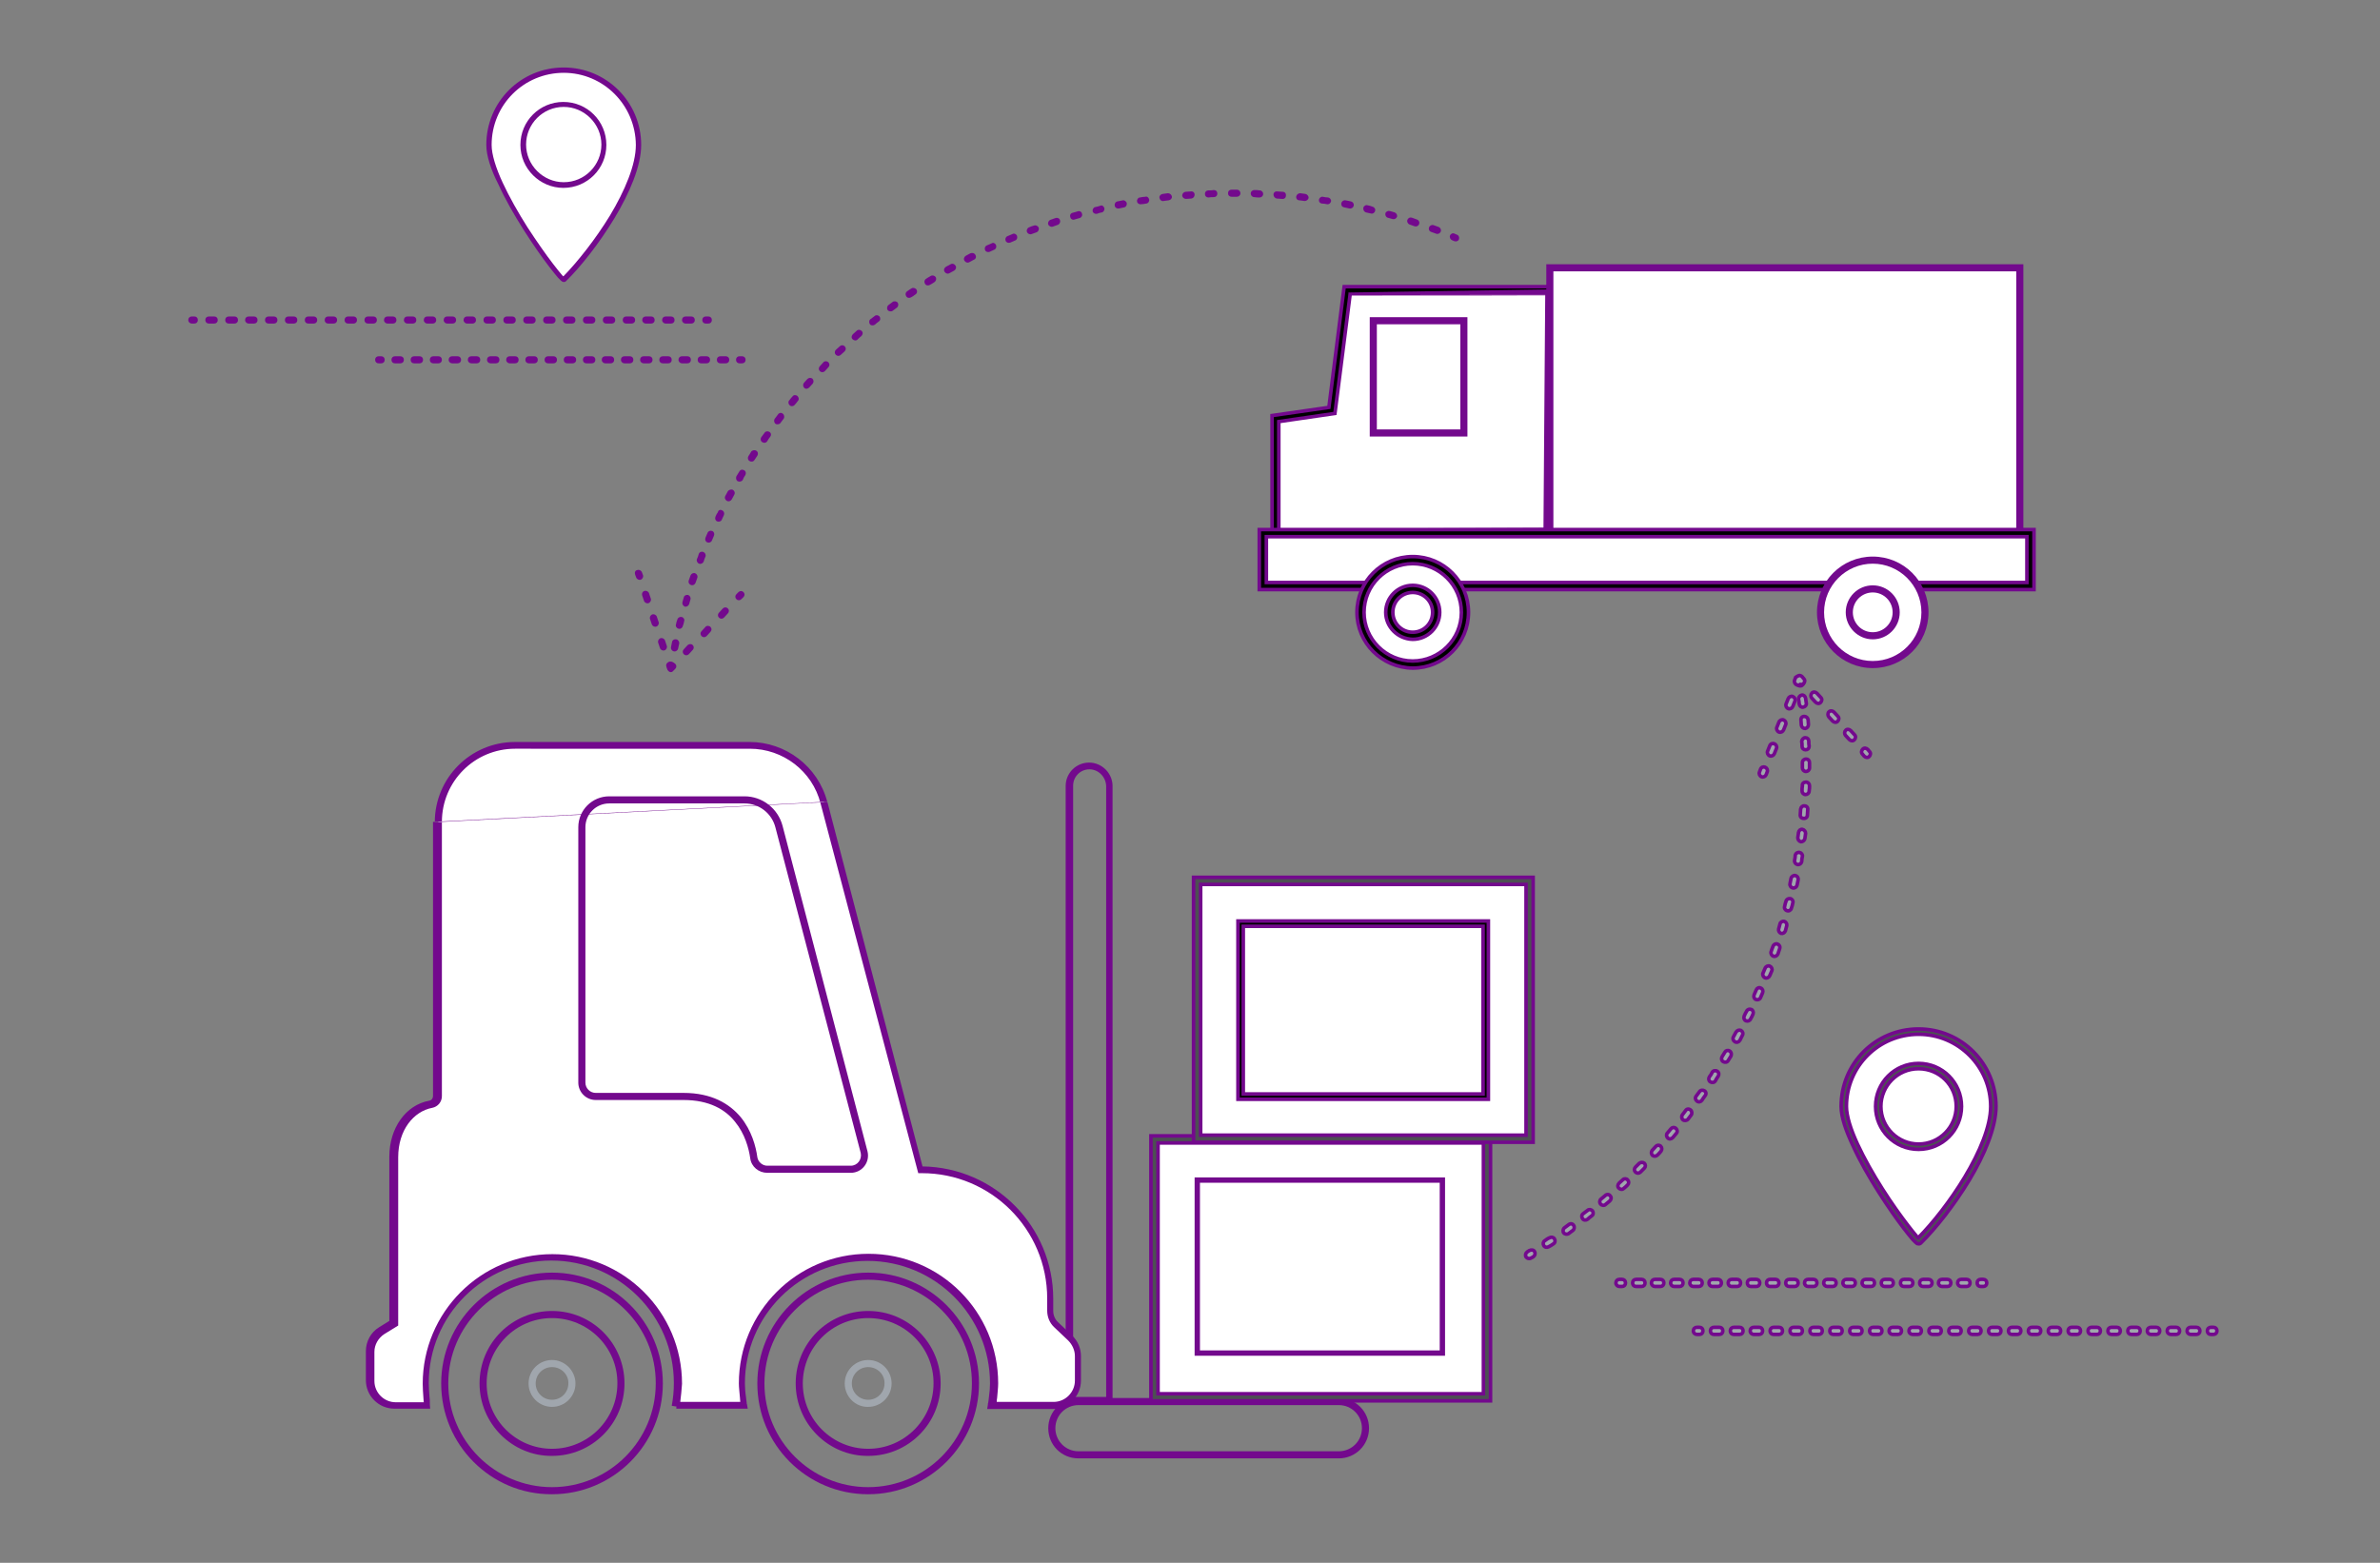 <?xml version="1.0" encoding="UTF-8"?> <!-- Generator: Adobe Illustrator 24.0.2, SVG Export Plug-In . SVG Version: 6.00 Build 0) --> <svg xmlns="http://www.w3.org/2000/svg" xmlns:xlink="http://www.w3.org/1999/xlink" id="agetsky" x="0px" y="0px" viewBox="0 0 670 440" style="enable-background:new 0 0 670 440;" xml:space="preserve"><rect x="0" y="0" width="670" height="440" fill="#808080" stroke="none"/> <style type="text/css"> .st0{fill-rule:evenodd;clip-rule:evenodd;fill:#73098D;} .st1{fill-rule:evenodd;clip-rule:evenodd;fill:#A0A6AD;stroke:#73098D;stroke-miterlimit:10;} .st2{fill:#FFFFFF;stroke:#73098D;stroke-miterlimit:10;} .st3{fill-rule:evenodd;clip-rule:evenodd;stroke:#73098D;stroke-miterlimit:10;} .st4{fill:#FFFFFF;} .st5{fill-rule:evenodd;clip-rule:evenodd;fill:#4D4F53;stroke:#73098D;stroke-miterlimit:10;} .st6{fill-rule:evenodd;clip-rule:evenodd;fill:#A0A6AD;} .st7{fill:none;stroke:#73098D;stroke-miterlimit:10;} </style> <path class="st0" d="M347.4,55.4c-0.2,0-0.5,0-0.7,0c-0.6,0-1-0.4-1-1s0.4-1,1-1c0.2,0,0.5,0,0.8,0c0.2,0,0.5,0,0.7,0 c0.6,0,1,0.5,1,1c0,0.6-0.5,1-1,1C347.9,55.4,347.7,55.4,347.4,55.4z M352.1,54.5c0-0.6,0.5-1,1-1s1,0,1.5,0.1c0.6,0,1,0.5,1,1 c0,0.6-0.5,1-1,1s-1,0-1.5-0.1C352.5,55.5,352.1,55,352.1,54.5z M342.7,54.5c0,0.6-0.4,1-1,1c-0.5,0-1,0-1.5,0.1c-0.6,0-1-0.4-1-1 s0.4-1,1-1c0.5,0,1,0,1.5-0.1C342.3,53.5,342.7,53.9,342.7,54.5z M358.5,54.8c0-0.6,0.5-1,1.1-0.9c0.5,0,1,0.1,1.5,0.1 c0.6,0,1,0.5,0.9,1.1c0,0.6-0.5,1-1.1,0.9c-0.5,0-1-0.1-1.5-0.1C358.9,55.8,358.5,55.3,358.5,54.8z M336.3,54.8c0,0.6-0.4,1-0.9,1.1 c-0.5,0-1,0.1-1.5,0.1c-0.6,0-1-0.4-1.1-0.9c0-0.6,0.4-1,0.9-1.1c0.5,0,1-0.1,1.5-0.1C335.8,53.8,336.3,54.2,336.3,54.8z M364.9,55.3c0.1-0.5,0.6-0.9,1.1-0.9c0.5,0.1,1,0.1,1.5,0.2c0.5,0.1,0.9,0.6,0.9,1.1c-0.1,0.5-0.6,0.9-1.1,0.9 c-0.5-0.1-1-0.1-1.5-0.2C365.2,56.4,364.8,55.9,364.9,55.3z M329.9,55.3c0.1,0.5-0.3,1-0.9,1.1c-0.5,0.1-1,0.1-1.5,0.2 c-0.5,0.1-1-0.3-1.1-0.9c-0.1-0.5,0.3-1,0.9-1.1c0.5-0.1,1-0.1,1.5-0.2C329.3,54.4,329.8,54.8,329.9,55.3z M371.3,56.2 c0.1-0.5,0.6-0.9,1.1-0.8c0.5,0.1,1,0.2,1.5,0.2c0.5,0.1,0.9,0.6,0.8,1.1s-0.6,0.9-1.1,0.8c-0.5-0.1-1-0.2-1.5-0.2 C371.5,57.2,371.2,56.7,371.3,56.2z M323.5,56.2c0.1,0.5-0.3,1.1-0.8,1.1c-0.5,0.1-1,0.2-1.5,0.2c-0.5,0.1-1.1-0.3-1.1-0.8 c-0.1-0.5,0.3-1.1,0.8-1.1c0.5-0.1,1-0.2,1.5-0.2C322.9,55.2,323.4,55.6,323.5,56.2z M377.6,57.2c0.1-0.5,0.6-0.9,1.2-0.8 c0.5,0.1,1,0.2,1.5,0.3s0.9,0.6,0.8,1.2c-0.1,0.5-0.6,0.9-1.2,0.8c-0.5-0.1-1-0.2-1.4-0.3C377.8,58.3,377.5,57.8,377.6,57.2z M317.2,57.2c0.1,0.5-0.2,1.1-0.8,1.2c-0.5,0.1-1,0.2-1.4,0.3c-0.5,0.1-1.1-0.2-1.2-0.8c-0.1-0.5,0.2-1.1,0.8-1.2 c0.5-0.1,1-0.2,1.5-0.3C316.5,56.3,317.1,56.7,317.2,57.2z M383.8,58.5c0.1-0.5,0.7-0.9,1.2-0.7c0.5,0.1,1,0.2,1.4,0.4 c0.5,0.1,0.9,0.7,0.7,1.2c-0.1,0.5-0.7,0.9-1.2,0.7c-0.5-0.1-1-0.2-1.4-0.3C384,59.6,383.7,59.1,383.8,58.5z M310.9,58.6 c0.1,0.5-0.2,1.1-0.7,1.2c-0.5,0.1-1,0.2-1.4,0.4c-0.5,0.1-1.1-0.2-1.2-0.7s0.2-1.1,0.7-1.2c0.5-0.1,1-0.2,1.5-0.4 C310.2,57.7,310.7,58,310.9,58.6z M390,60.1c0.1-0.5,0.7-0.8,1.2-0.7s1,0.3,1.4,0.4c0.5,0.2,0.8,0.7,0.7,1.2 c-0.2,0.5-0.7,0.8-1.2,0.7s-0.9-0.3-1.4-0.4C390.2,61.2,389.9,60.6,390,60.1z M304.6,60.2c0.2,0.5-0.2,1.1-0.7,1.2 c-0.5,0.1-0.9,0.3-1.4,0.4c-0.5,0.2-1.1-0.1-1.2-0.7c-0.2-0.5,0.1-1.1,0.7-1.2c0.5-0.1,1-0.3,1.4-0.4 C303.9,59.3,304.5,59.6,304.6,60.2z M396.2,61.9c0.2-0.5,0.7-0.8,1.3-0.6c0.5,0.2,0.9,0.3,1.4,0.5s0.8,0.7,0.6,1.3 c-0.2,0.5-0.7,0.8-1.3,0.6c-0.5-0.2-0.9-0.3-1.4-0.5C396.3,63,396,62.4,396.2,61.9z M298.4,62c0.2,0.5-0.1,1.1-0.6,1.3 s-0.9,0.3-1.4,0.5s-1.1-0.1-1.3-0.6c-0.2-0.5,0.1-1.1,0.6-1.3s0.9-0.3,1.4-0.5C297.7,61.2,298.3,61.5,298.4,62z M402.3,64 c0.2-0.5,0.8-0.8,1.3-0.6s0.9,0.3,1.4,0.5c0.5,0.2,0.8,0.8,0.6,1.3c-0.2,0.5-0.8,0.8-1.3,0.6c-0.5-0.2-0.9-0.3-1.4-0.5 C402.3,65.1,402.1,64.5,402.3,64z M292.4,64.1c0.2,0.5-0.1,1.1-0.6,1.3c-0.5,0.2-0.9,0.3-1.4,0.5s-1.1-0.1-1.3-0.6 c-0.2-0.5,0.1-1.1,0.6-1.3c0.5-0.2,0.9-0.4,1.4-0.5C291.6,63.3,292.2,63.6,292.4,64.1z M408.2,66.3c0.2-0.5,0.8-0.8,1.3-0.5 c0.2,0.1,0.5,0.2,0.7,0.3c0.5,0.2,0.7,0.8,0.5,1.3s-0.8,0.7-1.3,0.5c-0.2-0.1-0.5-0.2-0.7-0.3C408.3,67.4,408,66.8,408.2,66.3z M286.3,66.4c0.2,0.5,0,1.1-0.5,1.3c-0.5,0.2-0.9,0.4-1.4,0.6s-1.1,0-1.3-0.5c-0.2-0.5,0-1.1,0.5-1.3c0.5-0.2,0.9-0.4,1.4-0.6 C285.5,65.6,286.1,65.9,286.3,66.4z M280.4,69c0.2,0.5,0,1.1-0.5,1.3c-0.4,0.2-0.9,0.4-1.3,0.6c-0.5,0.2-1.1,0-1.3-0.5 c-0.2-0.5,0-1.1,0.5-1.3c0.4-0.2,0.9-0.4,1.4-0.6C279.6,68.2,280.2,68.5,280.4,69z M274.6,71.8c0.3,0.5,0.1,1.1-0.4,1.3 c-0.4,0.2-0.9,0.5-1.3,0.7c-0.5,0.3-1.1,0.1-1.4-0.4s-0.1-1.1,0.4-1.4c0.4-0.2,0.9-0.5,1.3-0.7C273.8,71.1,274.4,71.3,274.6,71.8z M269,74.8c0.3,0.5,0.1,1.1-0.4,1.4c-0.4,0.2-0.9,0.5-1.3,0.7c-0.5,0.3-1.1,0.1-1.4-0.4s-0.1-1.1,0.4-1.4c0.4-0.2,0.9-0.5,1.3-0.7 C268.1,74.1,268.7,74.3,269,74.8z M263.4,78c0.3,0.5,0.1,1.1-0.3,1.4s-0.8,0.5-1.3,0.8s-1.1,0.2-1.4-0.3s-0.2-1.1,0.3-1.4 c0.4-0.3,0.8-0.5,1.3-0.8C262.5,77.4,263.1,77.6,263.4,78z M258,81.5c0.3,0.5,0.2,1.1-0.3,1.4c-0.4,0.3-0.8,0.6-1.2,0.8 c-0.5,0.3-1.1,0.2-1.4-0.3c-0.3-0.5-0.2-1.1,0.3-1.4c0.4-0.3,0.8-0.6,1.2-0.8C257,80.9,257.7,81.1,258,81.5z M252.7,85.2 c0.3,0.4,0.2,1.1-0.2,1.4s-0.8,0.6-1.2,0.9s-1.1,0.2-1.4-0.2c-0.3-0.4-0.2-1.1,0.2-1.4s0.8-0.6,1.2-0.9S252.4,84.8,252.7,85.2z M247.6,89.1c0.3,0.4,0.3,1.1-0.2,1.4c-0.4,0.3-0.8,0.6-1.1,0.9c-0.4,0.3-1.1,0.3-1.4-0.1c-0.3-0.4-0.3-1.1,0.1-1.4 c0.4-0.3,0.8-0.6,1.2-0.9C246.6,88.6,247.2,88.7,247.6,89.1z M242.6,93.2c0.4,0.4,0.3,1-0.1,1.4c-0.4,0.3-0.7,0.6-1.1,1 c-0.4,0.4-1,0.3-1.4-0.1s-0.3-1,0.1-1.4c0.4-0.3,0.7-0.7,1.1-1C241.6,92.7,242.2,92.8,242.6,93.2z M237.8,97.5c0.4,0.4,0.4,1,0,1.4 c-0.4,0.3-0.7,0.7-1.1,1c-0.4,0.4-1,0.4-1.4,0s-0.4-1,0-1.4c0.4-0.3,0.7-0.7,1.1-1C236.8,97.1,237.4,97.1,237.8,97.5z M233.2,102 c0.4,0.4,0.4,1,0,1.4c-0.3,0.4-0.7,0.7-1,1.1c-0.4,0.4-1,0.4-1.4,0s-0.4-1,0-1.4c0.3-0.4,0.7-0.7,1-1.1S232.8,101.6,233.2,102z M228.7,106.6c0.4,0.4,0.4,1,0.1,1.4c-0.3,0.4-0.7,0.7-1,1.1c-0.4,0.4-1,0.5-1.4,0.1s-0.4-1-0.1-1.4c0.3-0.4,0.7-0.7,1-1.1 C227.7,106.3,228.3,106.3,228.7,106.6z M224.5,111.5c0.4,0.4,0.5,1,0.1,1.4c-0.3,0.4-0.6,0.8-0.9,1.1c-0.3,0.4-1,0.5-1.4,0.1 s-0.5-1-0.1-1.4c0.3-0.4,0.6-0.8,1-1.2C223.4,111.2,224,111.1,224.5,111.5z M220.4,116.5c0.4,0.3,0.5,1,0.2,1.4s-0.6,0.8-0.9,1.2 c-0.3,0.4-1,0.5-1.4,0.2s-0.5-1-0.2-1.4s0.6-0.8,0.9-1.2C219.3,116.2,220,116.1,220.4,116.5z M216.6,121.6c0.5,0.3,0.6,0.9,0.2,1.4 c-0.3,0.4-0.6,0.8-0.8,1.2c-0.3,0.5-0.9,0.6-1.4,0.3c-0.5-0.3-0.6-0.9-0.3-1.4c0.3-0.4,0.6-0.8,0.9-1.2 C215.5,121.4,216.1,121.3,216.6,121.6z M212.9,126.9c0.5,0.3,0.6,0.9,0.3,1.4c-0.3,0.4-0.5,0.8-0.8,1.2c-0.3,0.5-0.9,0.6-1.4,0.3 s-0.6-0.9-0.3-1.4c0.3-0.4,0.5-0.8,0.8-1.3C211.8,126.8,212.4,126.6,212.9,126.9z M209.5,132.4c0.5,0.3,0.6,0.9,0.3,1.4 c-0.3,0.4-0.5,0.8-0.7,1.3c-0.3,0.5-0.9,0.6-1.4,0.4c-0.5-0.3-0.6-0.9-0.4-1.4c0.3-0.4,0.5-0.9,0.8-1.3 C208.4,132.2,209,132.1,209.5,132.4z M206.3,137.9c0.5,0.3,0.7,0.9,0.4,1.4c-0.2,0.4-0.5,0.9-0.7,1.3c-0.3,0.5-0.9,0.7-1.4,0.4 s-0.7-0.9-0.4-1.4c0.2-0.4,0.5-0.9,0.7-1.3C205.2,137.9,205.8,137.7,206.3,137.9z M203.3,143.7c0.5,0.2,0.7,0.8,0.5,1.3 c-0.2,0.4-0.4,0.9-0.6,1.3c-0.2,0.5-0.8,0.7-1.3,0.5s-0.7-0.8-0.5-1.3s0.4-0.9,0.7-1.3C202.2,143.6,202.8,143.4,203.3,143.7z M200.5,149.5c0.5,0.2,0.7,0.8,0.5,1.3s-0.4,0.9-0.6,1.4c-0.2,0.5-0.8,0.7-1.3,0.5s-0.7-0.8-0.5-1.3s0.4-0.9,0.6-1.4 C199.4,149.5,200,149.3,200.5,149.5z M198,155.4c0.5,0.2,0.8,0.8,0.6,1.3s-0.4,0.9-0.5,1.4c-0.2,0.5-0.8,0.8-1.3,0.6 s-0.8-0.8-0.6-1.3s0.4-0.9,0.5-1.4C196.9,155.4,197.5,155.2,198,155.4z M195.7,161.4c0.5,0.2,0.8,0.8,0.6,1.3s-0.3,0.9-0.5,1.4 s-0.7,0.8-1.3,0.6c-0.5-0.2-0.8-0.7-0.6-1.3c0.2-0.5,0.3-0.9,0.5-1.4C194.6,161.5,195.2,161.2,195.7,161.4z M193.7,167.5 c0.5,0.2,0.8,0.7,0.7,1.2s-0.3,0.9-0.4,1.4c-0.2,0.5-0.7,0.8-1.2,0.7c-0.5-0.2-0.8-0.7-0.7-1.2s0.3-1,0.4-1.4 C192.6,167.7,193.1,167.4,193.7,167.5z M191.9,173.7c0.5,0.1,0.9,0.7,0.7,1.2c-0.1,0.5-0.2,1-0.4,1.4c-0.1,0.5-0.7,0.9-1.2,0.7 c-0.5-0.1-0.9-0.7-0.7-1.2c0.1-0.5,0.2-1,0.4-1.4C190.8,173.9,191.4,173.6,191.9,173.7z M190.4,180c0.5,0.1,0.9,0.7,0.8,1.2 c-0.1,0.5-0.2,1-0.3,1.4c-0.1,0.5-0.6,0.9-1.2,0.8c-0.5-0.1-0.9-0.6-0.8-1.2c0.1-0.5,0.2-1,0.3-1.5S189.8,179.9,190.4,180z M189.1,186.3c0.5,0.1,0.9,0.6,0.8,1.2c0,0.2-0.1,0.5-0.1,0.7c-0.1,0.5-0.6,0.9-1.2,0.8c-0.5-0.1-0.9-0.6-0.8-1.2 c0-0.2,0.1-0.5,0.1-0.7C188,186.6,188.5,186.2,189.1,186.3z"></path> <path class="st1" d="M506.5,190.5c0.5-0.1,1.1,0.3,1.1,0.8c0,0.2,0.1,0.5,0.1,0.7c0.1,0.5-0.3,1.1-0.8,1.1c-0.5,0.1-1.1-0.3-1.1-0.8 c0-0.2-0.1-0.5-0.1-0.7C505.6,191.1,506,190.5,506.5,190.5z M507.2,195.7c0.5-0.1,1,0.3,1.1,0.9c0.1,0.5,0.1,0.9,0.2,1.4 s-0.3,1-0.9,1.1c-0.5,0.1-1-0.3-1.1-0.9c0-0.5-0.1-0.9-0.2-1.4C506.3,196.3,506.7,195.8,507.2,195.7z M507.9,201.7 c0.6,0,1,0.4,1.1,0.9c0,0.5,0.1,0.9,0.1,1.4c0,0.6-0.4,1-0.9,1.1c-0.6,0-1-0.4-1.1-0.9c0-0.5-0.1-0.9-0.1-1.4 C506.9,202.2,507.3,201.7,507.9,201.7z M508.2,207.7c0.6,0,1,0.4,1,1c0,0.5,0,0.9,0.1,1.4c0,0.6-0.4,1-1,1s-1-0.4-1-1 c0-0.5,0-0.9-0.1-1.4C507.3,208.2,507.7,207.7,508.2,207.7z M508.4,213.7c0.6,0,1,0.4,1,1c0,0.2,0,0.5,0,0.7c0,0.3,0,0.5,0,0.8 c0,0.6-0.5,1-1,1c-0.6,0-1-0.5-1-1c0-0.3,0-0.5,0-0.8c0-0.2,0-0.5,0-0.7C507.4,214.1,507.9,213.7,508.4,213.7z M508.4,220.2 c0.6,0,1,0.5,1,1s0,1-0.1,1.5c0,0.6-0.5,1-1,1c-0.6,0-1-0.5-1-1s0-1,0.1-1.5C507.3,220.6,507.8,220.2,508.4,220.2z M508,226.9 c0.6,0,1,0.5,0.9,1.1c0,0.5-0.1,1-0.1,1.5c0,0.6-0.5,1-1.1,0.9c-0.6,0-1-0.5-0.9-1.1c0-0.5,0.1-1,0.1-1.5 C507,227.2,507.5,226.8,508,226.9z M507.4,233.5c0.5,0.1,0.9,0.6,0.9,1.1c-0.1,0.5-0.1,1-0.2,1.5s-0.6,0.9-1.1,0.9 c-0.5-0.1-0.9-0.6-0.9-1.1c0.1-0.5,0.1-1,0.2-1.5C506.4,233.8,506.9,233.4,507.4,233.5z M506.6,240c0.5,0.1,0.9,0.6,0.8,1.1 s-0.2,1-0.2,1.5c-0.1,0.5-0.6,0.9-1.2,0.8c-0.5-0.1-0.9-0.6-0.8-1.2c0.1-0.5,0.2-1,0.2-1.5C505.5,240.3,506,239.9,506.6,240z M505.4,246.5c0.5,0.1,0.9,0.6,0.8,1.2c-0.1,0.5-0.2,1-0.3,1.5c-0.1,0.5-0.6,0.9-1.2,0.8c-0.5-0.1-0.9-0.6-0.8-1.2 c0.1-0.5,0.2-1,0.3-1.5C504.3,246.8,504.9,246.4,505.4,246.5z M504,253c0.5,0.1,0.9,0.7,0.7,1.2c-0.1,0.5-0.2,1-0.4,1.5 c-0.1,0.5-0.7,0.9-1.2,0.7c-0.5-0.1-0.9-0.7-0.7-1.2c0.1-0.5,0.2-1,0.4-1.5C502.9,253.2,503.5,252.9,504,253z M502.3,259.4 c0.5,0.2,0.8,0.7,0.7,1.2c-0.1,0.5-0.3,1-0.4,1.5c-0.2,0.5-0.7,0.8-1.2,0.7c-0.5-0.2-0.8-0.7-0.7-1.2c0.1-0.5,0.3-1,0.4-1.5 C501.2,259.6,501.8,259.3,502.3,259.4z M500.4,265.8c0.5,0.2,0.8,0.7,0.6,1.3c-0.2,0.5-0.3,1-0.5,1.5s-0.8,0.8-1.3,0.6 c-0.5-0.2-0.8-0.8-0.6-1.3c0.2-0.5,0.3-1,0.5-1.4C499.3,265.9,499.9,265.6,500.4,265.8z M498.2,272c0.5,0.2,0.8,0.8,0.6,1.3 c-0.2,0.5-0.4,1-0.6,1.4c-0.2,0.5-0.8,0.8-1.3,0.6c-0.5-0.2-0.8-0.8-0.6-1.3c0.2-0.5,0.4-0.9,0.6-1.4 C497.1,272.1,497.7,271.8,498.2,272z M495.7,278.2c0.5,0.2,0.7,0.8,0.5,1.3s-0.4,0.9-0.6,1.4s-0.8,0.7-1.3,0.5s-0.7-0.8-0.5-1.3 s0.4-0.9,0.6-1.4C494.6,278.2,495.2,277.9,495.7,278.2z M493,284.2c0.5,0.2,0.7,0.8,0.5,1.3s-0.4,0.9-0.7,1.4 c-0.2,0.5-0.8,0.7-1.3,0.5s-0.7-0.8-0.5-1.3s0.4-0.9,0.7-1.4C491.9,284.2,492.5,284,493,284.2z M490.1,290.1 c0.5,0.3,0.7,0.9,0.4,1.4c-0.2,0.5-0.5,0.9-0.7,1.4c-0.3,0.5-0.9,0.7-1.4,0.4c-0.5-0.3-0.7-0.9-0.4-1.4c0.2-0.4,0.5-0.9,0.7-1.3 C489,290.1,489.6,289.9,490.1,290.1z M486.9,295.9c0.5,0.3,0.6,0.9,0.4,1.4c-0.3,0.4-0.5,0.9-0.8,1.3c-0.3,0.5-0.9,0.6-1.4,0.3 c-0.5-0.3-0.6-0.9-0.3-1.4c0.3-0.4,0.5-0.9,0.8-1.3C485.8,295.8,486.4,295.6,486.9,295.9z M483.4,301.6c0.5,0.3,0.6,0.9,0.3,1.4 c-0.3,0.4-0.6,0.9-0.8,1.3c-0.3,0.5-0.9,0.6-1.4,0.3c-0.5-0.3-0.6-0.9-0.3-1.4c0.3-0.4,0.6-0.8,0.8-1.3 C482.3,301.4,483,301.3,483.4,301.6z M479.8,307.1c0.5,0.3,0.6,0.9,0.2,1.4c-0.3,0.4-0.6,0.8-0.9,1.3c-0.3,0.4-0.9,0.6-1.4,0.2 c-0.4-0.3-0.6-0.9-0.2-1.4c0.3-0.4,0.6-0.8,0.9-1.2C478.7,306.9,479.3,306.8,479.8,307.1z M475.9,312.5c0.4,0.3,0.5,1,0.2,1.4 s-0.6,0.8-0.9,1.2c-0.3,0.4-1,0.5-1.4,0.2s-0.5-1-0.2-1.4s0.6-0.8,0.9-1.2C474.8,312.2,475.4,312.1,475.9,312.5z M471.8,317.7 c0.4,0.4,0.5,1,0.1,1.4c-0.3,0.4-0.7,0.8-1,1.2c-0.4,0.4-1,0.5-1.4,0.1s-0.5-1-0.1-1.4c0.3-0.4,0.7-0.8,1-1.2 C470.7,317.4,471.3,317.3,471.8,317.7z M467.5,322.7c0.4,0.4,0.4,1,0.1,1.4s-0.7,0.8-1,1.1c-0.4,0.4-1,0.4-1.4,0.1 c-0.4-0.4-0.4-1-0.1-1.4s0.7-0.7,1-1.1C466.4,322.4,467,322.3,467.5,322.7z M462.9,327.5c0.4,0.4,0.4,1,0,1.4s-0.7,0.7-1.1,1.1 s-1,0.4-1.4,0s-0.4-1,0-1.4s0.7-0.7,1.1-1.1C461.9,327.2,462.5,327.2,462.9,327.5z M458.2,332.2c0.4,0.4,0.4,1,0,1.4s-0.7,0.7-1.1,1 c-0.4,0.4-1,0.3-1.4-0.1s-0.3-1,0.1-1.4c0.4-0.3,0.7-0.7,1.1-1C457.2,331.8,457.9,331.8,458.2,332.2z M453.3,336.7 c0.4,0.4,0.3,1-0.1,1.4c-0.4,0.3-0.8,0.7-1.2,1c-0.4,0.4-1.1,0.3-1.4-0.1c-0.4-0.4-0.3-1.1,0.1-1.4s0.8-0.7,1.2-1 C452.3,336.2,453,336.2,453.3,336.7z M448.3,340.9c0.3,0.4,0.3,1.1-0.2,1.4c-0.4,0.3-0.8,0.6-1.2,1c-0.4,0.3-1.1,0.3-1.4-0.2 c-0.3-0.4-0.3-1.1,0.2-1.4c0.4-0.3,0.8-0.6,1.2-0.9C447.3,340.4,447.9,340.5,448.3,340.9z M443,345c0.3,0.4,0.2,1.1-0.2,1.4 c-0.4,0.3-0.8,0.6-1.2,0.9c-0.4,0.3-1.1,0.2-1.4-0.2c-0.3-0.4-0.2-1.1,0.2-1.4c0.4-0.3,0.8-0.6,1.2-0.9 C442.1,344.4,442.7,344.5,443,345z M437.6,348.8c0.3,0.5,0.2,1.1-0.3,1.4c-0.4,0.3-0.9,0.6-1.3,0.8c-0.5,0.3-1.1,0.2-1.4-0.3 s-0.2-1.1,0.3-1.4c0.4-0.3,0.8-0.6,1.3-0.8C436.7,348.2,437.3,348.3,437.6,348.8z M432,352.4c0.3,0.5,0.1,1.1-0.3,1.4 c-0.2,0.1-0.4,0.3-0.7,0.4c-0.5,0.3-1.1,0.1-1.4-0.3c-0.3-0.5-0.1-1.1,0.3-1.4c0.2-0.1,0.4-0.3,0.6-0.4 C431.1,351.8,431.8,351.9,432,352.4z"></path> <path class="st2" d="M359.1,150.4v-32.6l15.9-2.3l4.3-33.8h57.3l-0.5,68.4L359.1,150.4z"></path> <path class="st3" d="M378.4,80.7h59.2l-0.5,70.4l-79,0.3V117l16-2.3L378.4,80.7z M380.1,82.7l-4.3,33.7l-15.8,2.3v30.7l75-0.3 l0.5-66.4C435.5,82.7,380.1,82.7,380.1,82.7z"></path> <path class="st4" d="M412.1,90.3h-25.5v31.6h25.5V90.3z"></path> <path class="st0" d="M385.6,89.3h27.5v33.6h-27.5V89.3z M387.6,91.3v29.6h23.5V91.3H387.6z"></path> <path class="st4" d="M568.6,75.4H436.3v74.7h132.3V75.4z"></path> <path class="st0" d="M435.3,74.4h134.3v76.7H435.3V74.4z M437.3,76.4v72.7h130.3V76.4H437.3z"></path> <path class="st2" d="M571.6,150.1H355.5V165h216.1V150.1z"></path> <path class="st3" d="M354.5,149.1h218.1V166H354.5V149.1z M356.5,151.1V164h214.1v-12.9H356.5z"></path> <path class="st2" d="M397.7,187c8.1,0,14.7-6.6,14.7-14.7c0-8.1-6.6-14.7-14.7-14.7s-14.7,6.6-14.7,14.7 C383,180.5,389.6,187,397.7,187z"></path> <path class="st3" d="M397.7,158.7c-7.5,0-13.7,6.1-13.7,13.7c0,7.5,6.1,13.7,13.7,13.7c7.5,0,13.7-6.1,13.7-13.7 C411.4,164.8,405.2,158.7,397.7,158.7z M382,172.4c0-8.7,7-15.7,15.7-15.7s15.7,7,15.7,15.7s-7,15.7-15.7,15.7 C389,188,382,181,382,172.4z"></path> <path class="st2" d="M397.7,178.9c3.6,0,6.6-2.9,6.6-6.6c0-3.6-2.9-6.6-6.6-6.6c-3.6,0-6.6,2.9-6.6,6.6S394.1,178.9,397.7,178.9z"></path> <path class="st3" d="M397.7,166.8c-3.1,0-5.6,2.5-5.6,5.6s2.5,5.6,5.6,5.6s5.6-2.5,5.6-5.6C403.3,169.3,400.8,166.8,397.7,166.8z M390.1,172.4c0-4.2,3.4-7.6,7.6-7.6s7.6,3.4,7.6,7.6c0,4.2-3.4,7.6-7.6,7.6C393.5,179.9,390.1,176.5,390.1,172.4z"></path> <path class="st4" d="M527.2,187c8.1,0,14.7-6.6,14.7-14.7c0-8.1-6.6-14.7-14.7-14.7s-14.7,6.6-14.7,14.7 C512.5,180.5,519.1,187,527.2,187z"></path> <path class="st0" d="M527.2,158.7c-7.5,0-13.7,6.1-13.7,13.7c0,7.5,6.1,13.7,13.7,13.7s13.7-6.1,13.7-13.7S534.7,158.7,527.2,158.7z M511.5,172.4c0-8.7,7-15.7,15.7-15.7s15.7,7,15.7,15.7s-7,15.7-15.7,15.7S511.5,181,511.5,172.4z"></path> <path class="st4" d="M527.2,178.9c3.6,0,6.6-2.9,6.6-6.6c0-3.6-2.9-6.6-6.6-6.6c-3.6,0-6.6,2.9-6.6,6.6 C520.6,176,523.6,178.9,527.2,178.9z"></path> <path class="st0" d="M527.2,166.8c-3.1,0-5.6,2.5-5.6,5.6s2.5,5.6,5.6,5.6s5.6-2.5,5.6-5.6S530.3,166.8,527.2,166.8z M519.6,172.4 c0-4.2,3.4-7.6,7.6-7.6s7.6,3.4,7.6,7.6c0,4.2-3.4,7.6-7.6,7.6S519.6,176.5,519.6,172.4z"></path> <path class="st4" d="M179.7,40.8c0-11.5-9.4-21-21-21c-11.7,0-21,9.4-21,21c0,11.5,20.3,38.7,21,37.9 C166.9,70.5,179.7,52.4,179.7,40.8z"></path> <path class="st0" d="M136.9,40.8c0-12.1,9.7-21.8,21.8-21.8s21.8,9.8,21.8,21.8c0,6-3.3,13.6-7.5,20.6c-4.3,7.1-9.5,13.7-13.7,17.8 c-0.2,0.2-0.5,0.2-0.6,0.2c-0.2,0-0.3-0.1-0.4-0.1c-0.1-0.1-0.3-0.2-0.4-0.3c-0.2-0.2-0.5-0.5-0.8-0.8c-0.6-0.7-1.5-1.8-2.5-3.1 c-2-2.6-4.6-6.3-7.2-10.4c-2.6-4.1-5.2-8.6-7.1-12.8C138.2,47.8,136.9,43.8,136.9,40.8z M158.7,20.5c-11.2,0-20.3,9-20.3,20.3 c0,2.7,1.2,6.5,3.1,10.6c1.9,4.1,4.4,8.5,7,12.6c2.6,4,5.2,7.7,7.2,10.3c1,1.3,1.8,2.3,2.4,3c0.2,0.2,0.3,0.4,0.5,0.5 c4-4.1,9-10.4,13.1-17.1c4.2-7,7.3-14.3,7.3-19.9C178.9,29.6,169.9,20.5,158.7,20.5z M158.1,78.2L158.1,78.2L158.1,78.2z"></path> <path class="st4" d="M158.7,52.2c6.3,0,11.4-5.1,11.4-11.4s-5.1-11.4-11.4-11.4c-6.3,0-11.4,5.1-11.4,11.4S152.4,52.2,158.7,52.2z"></path> <path class="st0" d="M158.7,30.1c-5.9,0-10.6,4.8-10.6,10.6s4.8,10.6,10.6,10.6c5.9,0,10.6-4.8,10.6-10.6S164.5,30.1,158.7,30.1z M146.5,40.8c0-6.7,5.4-12.1,12.1-12.1c6.7,0,12.1,5.4,12.1,12.1s-5.4,12.1-12.1,12.1C152,52.9,146.5,47.5,146.5,40.8z"></path> <path class="st2" d="M561.1,311.5c0-11.5-9.4-21-21-21c-11.7,0-21,9.4-21,21c0,11.5,20.3,38.7,21,37.9 C548.3,341.3,561.1,323.1,561.1,311.5z"></path> <path class="st5" d="M518.3,311.5c0-12.1,9.7-21.8,21.8-21.8s21.8,9.8,21.8,21.8c0,6-3.3,13.7-7.5,20.7c-4.3,7.1-9.5,13.7-13.7,17.8 c-0.2,0.2-0.5,0.2-0.6,0.2c-0.2,0-0.3-0.1-0.4-0.1c-0.1-0.1-0.3-0.2-0.4-0.3c-0.2-0.2-0.5-0.5-0.8-0.8c-0.6-0.7-1.5-1.8-2.5-3.1 c-2-2.6-4.6-6.3-7.2-10.4c-2.6-4.1-5.2-8.6-7.1-12.8C519.7,318.5,518.3,314.5,518.3,311.5z M540.1,291.2c-11.2,0-20.3,9-20.3,20.3 c0,2.7,1.2,6.5,3.1,10.6c1.9,4.1,4.4,8.5,7,12.6s5.2,7.7,7.2,10.3c1,1.3,1.8,2.3,2.4,3c0.2,0.2,0.3,0.4,0.5,0.5 c4-4,9-10.3,13.1-17.1c4.2-7,7.3-14.3,7.3-19.9C560.4,300.4,551.4,291.2,540.1,291.2z M539.6,348.9L539.6,348.9L539.6,348.9z"></path> <path class="st2" d="M540.1,322.9c6.3,0,11.4-5.1,11.4-11.4s-5.1-11.4-11.4-11.4c-6.3,0-11.4,5.1-11.4,11.4 C528.7,317.8,533.8,322.9,540.1,322.9z"></path> <path class="st5" d="M540.1,300.9c-5.9,0-10.6,4.8-10.6,10.6c0,5.9,4.8,10.6,10.6,10.6c5.9,0,10.6-4.8,10.6-10.6 C550.7,305.6,546,300.9,540.1,300.9z M528,311.5c0-6.7,5.4-12.1,12.1-12.1c6.7,0,12.1,5.4,12.1,12.1s-5.4,12.1-12.1,12.1 S528,318.2,528,311.5z"></path> <path class="st0" d="M306.7,216.6c-2.6,0-4.6,2.1-4.6,4.6v172.1h9.3v-172C311.3,218.7,309.2,216.6,306.7,216.6z M312.4,394.4v1H300 V221.3c0-3.7,3-6.6,6.6-6.6s6.6,3,6.6,6.6v173.1L312.4,394.4L312.4,394.4z"></path> <path class="st4" d="M190.5,395.7h18.9c0,0-0.5-4-0.5-6.2c0-19.6,15.9-35.5,35.5-35.5s35.5,15.9,35.5,35.5c0,2.2-0.6,6.2-0.6,6.2 h17.2c3.8,0,7-3.1,7-7v-6.9c0-1.9-0.8-3.8-2.2-5.1l-3.9-3.7c-1.1-1-1.7-2.5-1.7-3.9v-3.4c0-20-16.3-36.3-36.3-36.3H259L232,226 c-2.5-9.5-11.1-16.1-20.9-16.1H145c-11.9,0-21.6,9.7-21.6,21.6v77.2c0,1.1-0.8,2.1-1.9,2.3c-5.9,1.1-10.4,7-10.4,14.8v46.8l-3.4,2.1 c-2,1.3-3.2,3.5-3.2,5.9v8.2c0,3.8,3.1,7,7,7h9c0,0-0.4-4-0.4-6.2c0-19.6,15.9-35.5,35.5-35.5s35.5,15.9,35.5,35.5 c0,2.2-0.2,4.4-0.6,6.6"></path> <path class="st0" d="M122.4,231.5c0-12.5,10.1-22.6,22.6-22.6h66c10.2,0,19.3,6.9,21.9,16.9 M232.9,225.7l26.8,102.7 c20.4,0.3,36.8,16.9,36.8,37.3v3.4c0,1.2,0.5,2.4,1.4,3.2l3.9,3.7c1.6,1.5,2.5,3.6,2.5,5.8v6.9c0,4.4-3.6,8-8,8h-18.4l0.2-1.2l0,0 l0,0v-0.1c0-0.1,0-0.3,0.1-0.5c0.1-0.4,0.1-1,0.2-1.6c0.2-1.3,0.3-2.8,0.3-3.8c0-19-15.4-34.5-34.5-34.5c-19,0-34.5,15.4-34.5,34.5 c0,1,0.1,2.5,0.3,3.8c0.1,0.6,0.1,1.2,0.2,1.6c0,0.2,0,0.4,0.1,0.5v0.1l0,0l0,0l0.2,1.1h-20.1V396l-1.3-0.2c0.4-2.1,0.6-4.2,0.6-6.4 c0-19-15.4-34.5-34.5-34.5c-19,0-34.5,15.4-34.5,34.5c0,1,0.1,2.6,0.2,3.8c0.1,0.6,0.1,1.2,0.1,1.6c0,0.2,0,0.4,0,0.5v0.1l0.1,1.2 H111c-4.4,0-8-3.6-8-8v-8.2c0-2.7,1.4-5.3,3.7-6.7l0,0l2.9-1.8v-46.2c0-8.2,4.7-14.6,11.2-15.8c0.7-0.1,1.1-0.7,1.1-1.3v-77.2 M191.5,394.7h16.9c0-0.3-0.1-0.7-0.1-1.2c-0.1-1.3-0.3-2.9-0.3-4c0-20.1,16.3-36.5,36.5-36.5s36.5,16.3,36.5,36.5 c0,1.2-0.2,2.8-0.3,4.1c-0.1,0.4-0.1,0.8-0.1,1.1h16c3.3,0,6-2.7,6-6v-6.9c0-1.6-0.7-3.2-1.9-4.4l0,0l-3.9-3.7l0,0 c-1.3-1.2-2-2.9-2-4.7v-3.4c0-19.5-15.8-35.3-35.3-35.3h-1L231,226.2l0,0c-2.3-9.1-10.6-15.4-19.9-15.4H145 c-11.4,0-20.6,9.2-20.6,20.6v77.2c0,1.7-1.2,3-2.7,3.3l0,0l0,0c-5.3,1-9.6,6.3-9.6,13.9v47.4l-3.9,2.4l0,0c-1.7,1.1-2.8,3-2.8,5v8.2 c0,3.3,2.7,6,6,6h7.9c0-0.3-0.1-0.7-0.1-1.2c-0.1-1.3-0.2-2.9-0.2-4c0-20.1,16.3-36.5,36.5-36.5c20.1,0,36.5,16.3,36.5,36.5 C191.9,391.3,191.7,393,191.5,394.7z"></path> <path class="st0" d="M162.8,232.9c0-4.8,3.9-8.7,8.7-8.7h38.1c5,0,9.4,3.4,10.7,8.3l0,0l23.9,91.6l0,0c0.8,3.1-1.5,6.1-4.7,6.1H216 c-2.4,0-4.5-1.7-4.8-4.1c-0.4-2.8-1.5-6.9-4.3-10.3c-2.7-3.4-7.2-6.1-14.5-6.1h-24.7c-2.7,0-4.9-2.2-4.9-4.9V232.9z M171.5,226.2 c-3.7,0-6.7,3-6.7,6.7v71.9c0,1.6,1.3,2.9,2.9,2.9h24.7c7.9,0,12.9,3,16.1,6.8c3.1,3.8,4.3,8.3,4.7,11.3l0,0 c0.2,1.3,1.4,2.4,2.8,2.4h23.5c1.9,0,3.2-1.8,2.8-3.6l0,0l0,0l-24-91.6l0,0c-1-4-4.6-6.8-8.7-6.8L171.5,226.2L171.5,226.2z"></path> <path class="st6" d="M155.4,384.9c-2.6,0-4.6,2.1-4.6,4.6c0,2.6,2.1,4.6,4.6,4.6c2.6,0,4.6-2.1,4.6-4.6 C160.1,387,158,384.9,155.4,384.9z M148.8,389.5c0-3.7,3-6.6,6.6-6.6s6.6,3,6.6,6.6c0,3.7-3,6.6-6.6,6.6S148.8,393.2,148.8,389.5z"></path> <path class="st0" d="M155.4,371.1c-10.2,0-18.4,8.3-18.4,18.4c0,10.2,8.3,18.4,18.4,18.4c10.2,0,18.4-8.3,18.4-18.4 C173.9,379.4,165.6,371.1,155.4,371.1z M135,389.5c0-11.3,9.1-20.4,20.4-20.4c11.3,0,20.4,9.1,20.4,20.4s-9.1,20.4-20.4,20.4 C144.2,410,135,400.8,135,389.5z"></path> <path class="st0" d="M155.4,360.3c-16.1,0-29.2,13.1-29.2,29.2s13.1,29.2,29.2,29.2s29.2-13.1,29.2-29.2 C184.7,373.4,171.6,360.3,155.4,360.3z M124.2,389.5c0-17.2,14-31.2,31.2-31.2s31.2,14,31.2,31.2s-14,31.2-31.2,31.2 C138.2,420.8,124.2,406.8,124.2,389.5z"></path> <path class="st6" d="M244.4,384.9c-2.6,0-4.6,2.1-4.6,4.6c0,2.6,2.1,4.6,4.6,4.6c2.6,0,4.6-2.1,4.6-4.6 C249.1,387,247,384.9,244.4,384.9z M237.8,389.5c0-3.7,3-6.6,6.6-6.6c3.7,0,6.6,3,6.6,6.6c0,3.7-3,6.6-6.6,6.6 C240.8,396.2,237.8,393.2,237.8,389.5z"></path> <path class="st0" d="M244.4,371.1c-10.2,0-18.4,8.3-18.4,18.4c0,10.2,8.3,18.4,18.4,18.4c10.2,0,18.4-8.3,18.4-18.4 C262.9,379.4,254.6,371.1,244.4,371.1z M224,389.5c0-11.3,9.1-20.4,20.4-20.4c11.3,0,20.4,9.1,20.4,20.4s-9.1,20.4-20.4,20.4 C233.2,410,224,400.8,224,389.5z"></path> <path class="st0" d="M244.4,360.3c-16.1,0-29.2,13.1-29.2,29.2s13.1,29.2,29.2,29.2s29.2-13.1,29.2-29.2 C273.7,373.4,260.6,360.3,244.4,360.3z M213.2,389.5c0-17.2,14-31.2,31.2-31.2s31.2,14,31.2,31.2s-14,31.2-31.2,31.2 S213.2,406.8,213.2,389.5z"></path> <path class="st0" d="M303.6,395.6c-3.6,0-6.5,2.9-6.5,6.5s2.9,6.5,6.5,6.5h73.3c3.6,0,6.5-2.9,6.5-6.5s-2.9-6.5-6.5-6.5H303.6z M295.1,402.1c0-4.7,3.8-8.5,8.5-8.5h73.3c4.7,0,8.5,3.8,8.5,8.5s-3.8,8.5-8.5,8.5h-73.3C298.8,410.6,295.1,406.8,295.1,402.1z"></path> <path class="st2" d="M418.6,320.8H325v72.6h93.6V320.8z"></path> <path class="st5" d="M324,319.8h95.6v74.6H324V319.8z M326,321.8v70.6h91.6v-70.6H326z"></path> <path class="st4" d="M406,332.3h-69V381h69V332.3z"></path> <path class="st0" d="M336.3,331.5h70.5v50.2h-70.5V331.5z M337.8,333v47.2h67.5V333H337.8z"></path> <path class="st4" d="M430.6,248H337v72.6h93.6V248z"></path> <path class="st5" d="M336,247h95.6v74.6H336V247z M338,249v70.6h91.6V249H338z"></path> <path class="st7" d="M418.2,260h-69v48.7h69V260z"></path> <path class="st3" d="M348.5,259.3H419v50.2h-70.5V259.3z M350,260.8V308h67.5v-47.2H350z"></path> <path class="st0" d="M179.4,160.5c0.5-0.2,1.1,0.1,1.3,0.6l0.3,0.8c0.2,0.5-0.1,1.1-0.6,1.3s-1.1-0.1-1.3-0.6l-0.3-0.8 C178.6,161.2,178.8,160.6,179.4,160.5z M181.4,166.4c0.5-0.2,1.1,0.1,1.3,0.6l0.5,1.5c0.2,0.5-0.1,1.1-0.6,1.3s-1.1-0.1-1.3-0.6 l-0.5-1.5C180.6,167.1,180.9,166.5,181.4,166.4z M209.3,166.7c0.4,0.4,0.4,1,0,1.4l-0.6,0.6c-0.4,0.4-1,0.4-1.4,0s-0.4-1,0-1.4 l0.6-0.6C208.3,166.3,208.9,166.3,209.3,166.7z M204.9,171.3c0.4,0.4,0.4,1,0,1.4l-1.1,1.2c-0.4,0.4-1,0.4-1.4,0s-0.4-1,0-1.4 l1.1-1.2C203.9,170.9,204.5,170.9,204.9,171.3z M183.6,173c0.5-0.2,1.1,0.1,1.3,0.6l0.5,1.5c0.2,0.5-0.1,1.1-0.6,1.3 s-1.1-0.1-1.3-0.6l-0.5-1.5C182.8,173.8,183.1,173.2,183.6,173z M200,176.5c0.4,0.4,0.4,1,0,1.4l-1.1,1.2c-0.4,0.4-1,0.4-1.4,0 s-0.4-1,0-1.4l1.1-1.2C198.9,176.1,199.6,176.1,200,176.5z M185.9,179.7c0.5-0.2,1.1,0.1,1.3,0.6l0.5,1.5c0.2,0.5-0.1,1.1-0.6,1.3 s-1.1-0.1-1.3-0.6l-0.5-1.5C185.1,180.5,185.4,179.9,185.9,179.7z M195,181.6c0.4,0.4,0.4,1,0,1.4l-1.1,1.2c-0.4,0.4-1,0.4-1.4,0 s-0.4-1,0-1.4l1.1-1.2C194,181.3,194.6,181.2,195,181.6z M189.1,186.5c-0.3-0.2-0.6-0.3-0.9-0.1c-0.5,0.2-0.8,0.7-0.6,1.3l0.3,0.8 c0.1,0.3,0.4,0.6,0.7,0.7c0.3,0.1,0.7,0,0.9-0.3l0.6-0.6c0.4-0.4,0.4-1,0-1.4C189.8,186.6,189.4,186.5,189.1,186.5z"></path> <path class="st1" d="M506.4,190.2c0.3-0.1,0.7,0.1,0.9,0.3l0.5,0.6c0.4,0.4,0.3,1-0.1,1.4c-0.3,0.2-0.6,0.3-0.9,0.2 c-0.3,0.2-0.6,0.3-1,0.1c-0.5-0.2-0.8-0.8-0.6-1.3l0.3-0.8C505.8,190.5,506.1,190.3,506.4,190.2z M510.1,195.1 c0.4-0.4,1-0.3,1.4,0.1l1.1,1.2c0.4,0.4,0.3,1-0.1,1.4c-0.4,0.4-1,0.3-1.4-0.1l-1.1-1.2C509.7,196.1,509.7,195.5,510.1,195.1z M504.7,196.1c0.5,0.2,0.8,0.8,0.6,1.3l-0.6,1.5c-0.2,0.5-0.8,0.8-1.3,0.6s-0.8-0.8-0.6-1.3l0.6-1.5 C503.6,196.2,504.2,195.9,504.7,196.1z M514.9,200.4c0.4-0.4,1-0.3,1.4,0.1l1.1,1.2c0.4,0.4,0.3,1-0.1,1.4c-0.4,0.4-1,0.3-1.4-0.1 l-1.1-1.2C514.5,201.4,514.5,200.7,514.9,200.4z M502.1,202.7c0.5,0.2,0.8,0.8,0.6,1.3l-0.6,1.5c-0.2,0.5-0.8,0.8-1.3,0.6 s-0.8-0.8-0.6-1.3l0.6-1.5C501,202.8,501.6,202.5,502.1,202.7z M519.6,205.6c0.4-0.4,1-0.3,1.4,0.1l1.1,1.2c0.4,0.4,0.3,1-0.1,1.4 c-0.4,0.4-1,0.3-1.4-0.1l-1.1-1.2C519.2,206.6,519.2,206,519.6,205.6z M499.5,209.4c0.5,0.2,0.8,0.8,0.6,1.3l-0.6,1.5 c-0.2,0.5-0.8,0.8-1.3,0.6s-0.8-0.8-0.6-1.3l0.6-1.5C498.4,209.4,499,209.2,499.5,209.4z M524.4,210.9c0.4-0.4,1-0.3,1.4,0.1 l0.5,0.6c0.4,0.4,0.3,1-0.1,1.4c-0.4,0.4-1,0.3-1.4-0.1l-0.5-0.6C523.9,211.9,524,211.3,524.4,210.9z M496.9,216 c0.5,0.2,0.8,0.8,0.6,1.3l-0.3,0.8c-0.2,0.5-0.8,0.8-1.3,0.6s-0.8-0.8-0.6-1.3l0.3-0.8C495.8,216,496.4,215.8,496.9,216z"></path> <path class="st0" d="M53,90.1c0-0.6,0.4-1,1-1h0.7c0.6,0,1,0.4,1,1s-0.4,1-1,1H54C53.5,91.1,53,90.7,53,90.1z M57.8,90.1 c0-0.6,0.4-1,1-1h1.5c0.6,0,1,0.4,1,1s-0.4,1-1,1h-1.5C58.2,91.1,57.8,90.7,57.8,90.1z M63.4,90.1c0-0.6,0.4-1,1-1H66 c0.6,0,1,0.4,1,1s-0.4,1-1,1h-1.6C63.8,91.1,63.4,90.7,63.4,90.1z M69,90.1c0-0.6,0.4-1,1-1h1.5c0.6,0,1,0.4,1,1s-0.4,1-1,1H70 C69.5,91.1,69,90.7,69,90.1z M74.6,90.1c0-0.6,0.4-1,1-1h1.5c0.6,0,1,0.4,1,1s-0.4,1-1,1h-1.5C75,91.1,74.6,90.7,74.6,90.1z M80.2,90.1c0-0.6,0.4-1,1-1h1.5c0.6,0,1,0.4,1,1s-0.4,1-1,1h-1.5C80.6,91.1,80.2,90.7,80.2,90.1z M85.8,90.1c0-0.6,0.4-1,1-1h1.5 c0.6,0,1,0.4,1,1s-0.4,1-1,1h-1.5C86.2,91.1,85.8,90.7,85.8,90.1z M91.4,90.1c0-0.6,0.4-1,1-1h1.5c0.6,0,1,0.4,1,1s-0.4,1-1,1h-1.5 C91.8,91.1,91.4,90.7,91.4,90.1z M97,90.1c0-0.6,0.4-1,1-1h1.5c0.6,0,1,0.4,1,1s-0.4,1-1,1H98C97.4,91.1,97,90.7,97,90.1z M102.6,90.1c0-0.6,0.4-1,1-1h1.5c0.6,0,1,0.4,1,1s-0.4,1-1,1h-1.5C103,91.1,102.6,90.7,102.6,90.1z M108.1,90.1c0-0.6,0.4-1,1-1 h1.5c0.6,0,1,0.4,1,1s-0.4,1-1,1h-1.5C108.6,91.1,108.1,90.7,108.1,90.1z M113.7,90.1c0-0.6,0.4-1,1-1h1.5c0.6,0,1,0.4,1,1 s-0.4,1-1,1h-1.5C114.2,91.1,113.7,90.7,113.7,90.1z M119.3,90.1c0-0.6,0.4-1,1-1h1.5c0.6,0,1,0.4,1,1s-0.4,1-1,1h-1.5 C119.8,91.1,119.3,90.7,119.3,90.1z M124.9,90.1c0-0.6,0.4-1,1-1h1.5c0.6,0,1,0.4,1,1s-0.4,1-1,1h-1.5 C125.4,91.1,124.9,90.7,124.9,90.1z M130.5,90.1c0-0.6,0.4-1,1-1h1.5c0.6,0,1,0.4,1,1s-0.4,1-1,1h-1.5 C131,91.1,130.5,90.7,130.5,90.1z M136.1,90.1c0-0.6,0.4-1,1-1h1.5c0.6,0,1,0.4,1,1s-0.4,1-1,1h-1.5 C136.5,91.1,136.1,90.7,136.1,90.1z M141.7,90.1c0-0.6,0.4-1,1-1h1.5c0.6,0,1,0.4,1,1s-0.4,1-1,1h-1.5 C142.1,91.1,141.7,90.7,141.7,90.1z M147.3,90.1c0-0.6,0.4-1,1-1h1.5c0.6,0,1,0.4,1,1s-0.4,1-1,1h-1.5 C147.7,91.1,147.3,90.7,147.3,90.1z M152.9,90.1c0-0.6,0.4-1,1-1h1.5c0.6,0,1,0.4,1,1s-0.4,1-1,1h-1.5 C153.3,91.1,152.9,90.7,152.9,90.1z M158.5,90.1c0-0.6,0.4-1,1-1h1.5c0.6,0,1,0.4,1,1s-0.4,1-1,1h-1.5 C158.9,91.1,158.5,90.7,158.5,90.1z M164.1,90.1c0-0.6,0.4-1,1-1h1.5c0.6,0,1,0.4,1,1s-0.4,1-1,1h-1.5 C164.5,91.1,164.1,90.7,164.1,90.1z M169.7,90.1c0-0.6,0.4-1,1-1h1.5c0.6,0,1,0.4,1,1s-0.4,1-1,1h-1.5 C170.1,91.1,169.7,90.7,169.7,90.1z M175.3,90.1c0-0.6,0.4-1,1-1h1.5c0.6,0,1,0.4,1,1s-0.4,1-1,1h-1.5 C175.7,91.1,175.3,90.7,175.3,90.1z M180.8,90.1c0-0.6,0.4-1,1-1h1.5c0.6,0,1,0.4,1,1s-0.4,1-1,1h-1.5 C181.3,91.1,180.8,90.7,180.8,90.1z M186.4,90.1c0-0.6,0.4-1,1-1h1.5c0.6,0,1,0.4,1,1s-0.4,1-1,1h-1.5 C186.9,91.1,186.4,90.7,186.4,90.1z M192,90.1c0-0.6,0.4-1,1-1h1.6c0.6,0,1,0.4,1,1s-0.4,1-1,1H193C192.5,91.1,192,90.7,192,90.1z M197.7,90.1c0-0.6,0.4-1,1-1h0.7c0.6,0,1,0.4,1,1s-0.4,1-1,1h-0.7C198.1,91.1,197.7,90.7,197.7,90.1z"></path> <path class="st1" d="M476.7,374.7c0-0.6,0.4-1,1-1h0.7c0.6,0,1,0.4,1,1s-0.4,1-1,1h-0.7C477.2,375.7,476.7,375.3,476.7,374.7z M481.5,374.7c0-0.6,0.4-1,1-1h1.5c0.6,0,1,0.4,1,1s-0.4,1-1,1h-1.5C481.9,375.7,481.5,375.3,481.5,374.7z M487.1,374.7 c0-0.6,0.4-1,1-1h1.6c0.6,0,1,0.4,1,1s-0.4,1-1,1h-1.6C487.5,375.7,487.1,375.3,487.1,374.7z M492.7,374.7c0-0.6,0.4-1,1-1h1.5 c0.6,0,1,0.4,1,1s-0.4,1-1,1h-1.5C493.2,375.7,492.7,375.3,492.7,374.7z M498.3,374.7c0-0.6,0.4-1,1-1h1.5c0.6,0,1,0.4,1,1 s-0.4,1-1,1h-1.5C498.7,375.7,498.3,375.3,498.3,374.7z M503.9,374.7c0-0.6,0.4-1,1-1h1.5c0.6,0,1,0.4,1,1s-0.4,1-1,1h-1.5 C504.3,375.7,503.9,375.3,503.9,374.7z M509.5,374.7c0-0.6,0.4-1,1-1h1.5c0.6,0,1,0.4,1,1s-0.4,1-1,1h-1.5 C509.9,375.7,509.5,375.3,509.5,374.7z M515.1,374.7c0-0.6,0.4-1,1-1h1.5c0.6,0,1,0.4,1,1s-0.4,1-1,1h-1.5 C515.5,375.7,515.1,375.3,515.1,374.7z M520.7,374.7c0-0.6,0.4-1,1-1h1.5c0.6,0,1,0.4,1,1s-0.4,1-1,1h-1.5 C521.1,375.7,520.7,375.3,520.7,374.7z M526.3,374.7c0-0.6,0.4-1,1-1h1.5c0.6,0,1,0.4,1,1s-0.4,1-1,1h-1.5 C526.7,375.7,526.3,375.3,526.3,374.7z M531.8,374.7c0-0.6,0.4-1,1-1h1.5c0.6,0,1,0.4,1,1s-0.4,1-1,1h-1.5 C532.3,375.7,531.8,375.3,531.8,374.7z M537.4,374.7c0-0.6,0.4-1,1-1h1.5c0.6,0,1,0.4,1,1s-0.4,1-1,1h-1.5 C537.9,375.7,537.4,375.3,537.4,374.7z M543,374.7c0-0.6,0.4-1,1-1h1.5c0.6,0,1,0.4,1,1s-0.4,1-1,1H544 C543.5,375.7,543,375.3,543,374.7z M548.6,374.7c0-0.6,0.4-1,1-1h1.5c0.6,0,1,0.4,1,1s-0.4,1-1,1h-1.5 C549.1,375.7,548.6,375.3,548.6,374.7z M554.2,374.7c0-0.6,0.4-1,1-1h1.5c0.6,0,1,0.4,1,1s-0.4,1-1,1h-1.5 C554.7,375.7,554.2,375.3,554.2,374.7z M559.8,374.7c0-0.6,0.4-1,1-1h1.5c0.6,0,1,0.4,1,1s-0.4,1-1,1h-1.5 C560.2,375.7,559.8,375.3,559.8,374.7z M565.4,374.7c0-0.6,0.4-1,1-1h1.5c0.6,0,1,0.4,1,1s-0.4,1-1,1h-1.5 C565.8,375.7,565.4,375.3,565.4,374.7z M571,374.7c0-0.6,0.4-1,1-1h1.5c0.6,0,1,0.4,1,1s-0.4,1-1,1H572 C571.4,375.7,571,375.3,571,374.7z M576.6,374.7c0-0.6,0.4-1,1-1h1.5c0.6,0,1,0.4,1,1s-0.4,1-1,1h-1.5 C577,375.7,576.6,375.3,576.6,374.7z M582.2,374.7c0-0.6,0.4-1,1-1h1.5c0.6,0,1,0.4,1,1s-0.4,1-1,1h-1.5 C582.6,375.7,582.2,375.3,582.2,374.7z M587.8,374.7c0-0.6,0.4-1,1-1h1.5c0.6,0,1,0.4,1,1s-0.4,1-1,1h-1.5 C588.2,375.7,587.8,375.3,587.8,374.7z M593.4,374.7c0-0.6,0.4-1,1-1h1.5c0.6,0,1,0.4,1,1s-0.4,1-1,1h-1.5 C593.8,375.7,593.4,375.3,593.4,374.7z M599,374.7c0-0.6,0.4-1,1-1h1.5c0.6,0,1,0.4,1,1s-0.4,1-1,1H600 C599.4,375.7,599,375.3,599,374.7z M604.5,374.7c0-0.6,0.4-1,1-1h1.5c0.6,0,1,0.4,1,1s-0.4,1-1,1h-1.5 C605,375.7,604.5,375.3,604.5,374.7z M610.1,374.7c0-0.6,0.4-1,1-1h1.5c0.6,0,1,0.4,1,1s-0.4,1-1,1h-1.5 C610.6,375.7,610.1,375.3,610.1,374.7z M615.7,374.7c0-0.6,0.4-1,1-1h1.6c0.6,0,1,0.4,1,1s-0.4,1-1,1h-1.6 C616.2,375.7,615.7,375.3,615.7,374.7z M621.4,374.7c0-0.6,0.4-1,1-1h0.7c0.6,0,1,0.4,1,1s-0.4,1-1,1h-0.7 C621.8,375.7,621.4,375.3,621.4,374.7z"></path> <path class="st0" d="M105.6,101.3c0-0.6,0.4-1,1-1h0.7c0.6,0,1,0.4,1,1s-0.4,1-1,1h-0.7C106,102.3,105.6,101.9,105.6,101.3z M110.2,101.3c0-0.6,0.4-1,1-1h1.5c0.6,0,1,0.4,1,1s-0.4,1-1,1h-1.5C110.6,102.3,110.2,101.9,110.2,101.3z M115.6,101.3 c0-0.6,0.4-1,1-1h1.5c0.6,0,1,0.4,1,1s-0.4,1-1,1h-1.5C116,102.3,115.6,101.9,115.6,101.3z M121,101.3c0-0.6,0.4-1,1-1h1.4 c0.6,0,1,0.4,1,1s-0.4,1-1,1H122C121.4,102.3,121,101.9,121,101.3z M126.3,101.3c0-0.6,0.4-1,1-1h1.5c0.6,0,1,0.4,1,1s-0.4,1-1,1 h-1.5C126.8,102.3,126.3,101.9,126.3,101.3z M131.7,101.3c0-0.6,0.4-1,1-1h1.5c0.6,0,1,0.4,1,1s-0.4,1-1,1h-1.5 C132.2,102.3,131.7,101.9,131.7,101.3z M137.1,101.3c0-0.6,0.4-1,1-1h1.5c0.6,0,1,0.4,1,1s-0.4,1-1,1h-1.5 C137.6,102.3,137.1,101.9,137.1,101.3z M142.5,101.3c0-0.6,0.4-1,1-1h1.5c0.6,0,1,0.4,1,1s-0.4,1-1,1h-1.5 C143,102.3,142.5,101.9,142.5,101.3z M147.9,101.3c0-0.6,0.4-1,1-1h1.5c0.6,0,1,0.4,1,1s-0.4,1-1,1h-1.5 C148.3,102.3,147.9,101.9,147.9,101.3z M153.3,101.3c0-0.6,0.4-1,1-1h1.5c0.6,0,1,0.4,1,1s-0.4,1-1,1h-1.5 C153.7,102.3,153.3,101.9,153.3,101.3z M158.7,101.3c0-0.6,0.4-1,1-1h1.5c0.6,0,1,0.4,1,1s-0.4,1-1,1h-1.5 C159.1,102.3,158.7,101.9,158.7,101.3z M164.1,101.3c0-0.6,0.4-1,1-1h1.5c0.6,0,1,0.4,1,1s-0.4,1-1,1h-1.5 C164.5,102.3,164.1,101.9,164.1,101.3z M169.4,101.3c0-0.6,0.4-1,1-1h1.5c0.6,0,1,0.4,1,1s-0.4,1-1,1h-1.5 C169.9,102.3,169.4,101.9,169.4,101.3z M174.8,101.3c0-0.6,0.4-1,1-1h1.5c0.6,0,1,0.4,1,1s-0.4,1-1,1h-1.5 C175.3,102.3,174.8,101.9,174.8,101.3z M180.2,101.3c0-0.6,0.4-1,1-1h1.5c0.6,0,1,0.4,1,1s-0.4,1-1,1h-1.5 C180.7,102.3,180.2,101.9,180.2,101.3z M185.6,101.3c0-0.6,0.4-1,1-1h1.5c0.6,0,1,0.4,1,1s-0.4,1-1,1h-1.5 C186,102.3,185.6,101.9,185.6,101.3z M191,101.3c0-0.6,0.4-1,1-1h1.5c0.6,0,1,0.4,1,1s-0.4,1-1,1H192 C191.5,102.3,191,101.9,191,101.3z M196.4,101.3c0-0.6,0.4-1,1-1h1.5c0.6,0,1,0.4,1,1s-0.4,1-1,1h-1.5 C196.8,102.3,196.4,101.9,196.4,101.3z M201.8,101.3c0-0.6,0.4-1,1-1h1.5c0.6,0,1,0.4,1,1s-0.4,1-1,1h-1.5 C202.2,102.3,201.8,101.9,201.8,101.3z M207.2,101.3c0-0.6,0.4-1,1-1h0.7c0.6,0,1,0.4,1,1s-0.4,1-1,1h-0.7 C207.6,102.3,207.2,101.9,207.2,101.3z"></path> <path class="st1" d="M454.9,361.2c0-0.6,0.4-1,1-1h0.7c0.6,0,1,0.4,1,1s-0.4,1-1,1h-0.7C455.4,362.2,454.9,361.8,454.9,361.2z M459.6,361.2c0-0.6,0.4-1,1-1h1.5c0.6,0,1,0.4,1,1s-0.4,1-1,1h-1.5C460,362.2,459.6,361.8,459.6,361.2z M464.9,361.2 c0-0.6,0.4-1,1-1h1.5c0.6,0,1,0.4,1,1s-0.4,1-1,1h-1.5C465.4,362.2,464.9,361.8,464.9,361.2z M470.3,361.2c0-0.6,0.4-1,1-1h1.5 c0.6,0,1,0.4,1,1s-0.4,1-1,1h-1.5C470.8,362.2,470.3,361.8,470.3,361.2z M475.7,361.2c0-0.6,0.4-1,1-1h1.5c0.6,0,1,0.4,1,1 s-0.4,1-1,1h-1.5C476.2,362.2,475.7,361.8,475.7,361.2z M481.1,361.2c0-0.6,0.4-1,1-1h1.5c0.6,0,1,0.4,1,1s-0.4,1-1,1h-1.5 C481.5,362.2,481.1,361.8,481.1,361.2z M486.5,361.2c0-0.6,0.4-1,1-1h1.5c0.6,0,1,0.4,1,1s-0.4,1-1,1h-1.5 C486.9,362.2,486.5,361.8,486.5,361.2z M491.9,361.2c0-0.6,0.4-1,1-1h1.5c0.6,0,1,0.4,1,1s-0.4,1-1,1h-1.5 C492.3,362.2,491.9,361.8,491.9,361.2z M497.3,361.2c0-0.6,0.4-1,1-1h1.5c0.6,0,1,0.4,1,1s-0.4,1-1,1h-1.5 C497.7,362.2,497.3,361.8,497.3,361.2z M502.7,361.2c0-0.6,0.4-1,1-1h1.5c0.6,0,1,0.4,1,1s-0.4,1-1,1h-1.5 C503.1,362.2,502.7,361.8,502.7,361.2z M508,361.2c0-0.6,0.4-1,1-1h1.5c0.6,0,1,0.4,1,1s-0.4,1-1,1H509 C508.5,362.2,508,361.8,508,361.2z M513.4,361.2c0-0.6,0.4-1,1-1h1.5c0.6,0,1,0.4,1,1s-0.4,1-1,1h-1.5 C513.9,362.2,513.4,361.8,513.4,361.2z M518.8,361.2c0-0.6,0.4-1,1-1h1.5c0.6,0,1,0.4,1,1s-0.4,1-1,1h-1.5 C519.3,362.2,518.8,361.8,518.8,361.2z M524.2,361.2c0-0.6,0.4-1,1-1h1.5c0.6,0,1,0.4,1,1s-0.4,1-1,1h-1.5 C524.7,362.2,524.2,361.8,524.2,361.2z M529.6,361.2c0-0.6,0.4-1,1-1h1.4c0.6,0,1,0.4,1,1s-0.4,1-1,1h-1.4 C530,362.2,529.6,361.8,529.6,361.2z M535,361.2c0-0.6,0.4-1,1-1h1.5c0.6,0,1,0.4,1,1s-0.4,1-1,1H536 C535.4,362.2,535,361.8,535,361.2z M540.4,361.2c0-0.6,0.4-1,1-1h1.5c0.6,0,1,0.4,1,1s-0.4,1-1,1h-1.5 C540.8,362.2,540.4,361.8,540.4,361.2z M545.7,361.2c0-0.6,0.4-1,1-1h1.5c0.6,0,1,0.4,1,1s-0.4,1-1,1h-1.5 C546.2,362.2,545.7,361.8,545.7,361.2z M551.1,361.2c0-0.6,0.4-1,1-1h1.5c0.6,0,1,0.4,1,1s-0.4,1-1,1h-1.5 C551.6,362.2,551.1,361.8,551.1,361.2z M556.6,361.2c0-0.6,0.4-1,1-1h0.7c0.6,0,1,0.4,1,1s-0.4,1-1,1h-0.7 C557,362.2,556.6,361.8,556.6,361.2z"></path> </svg> 